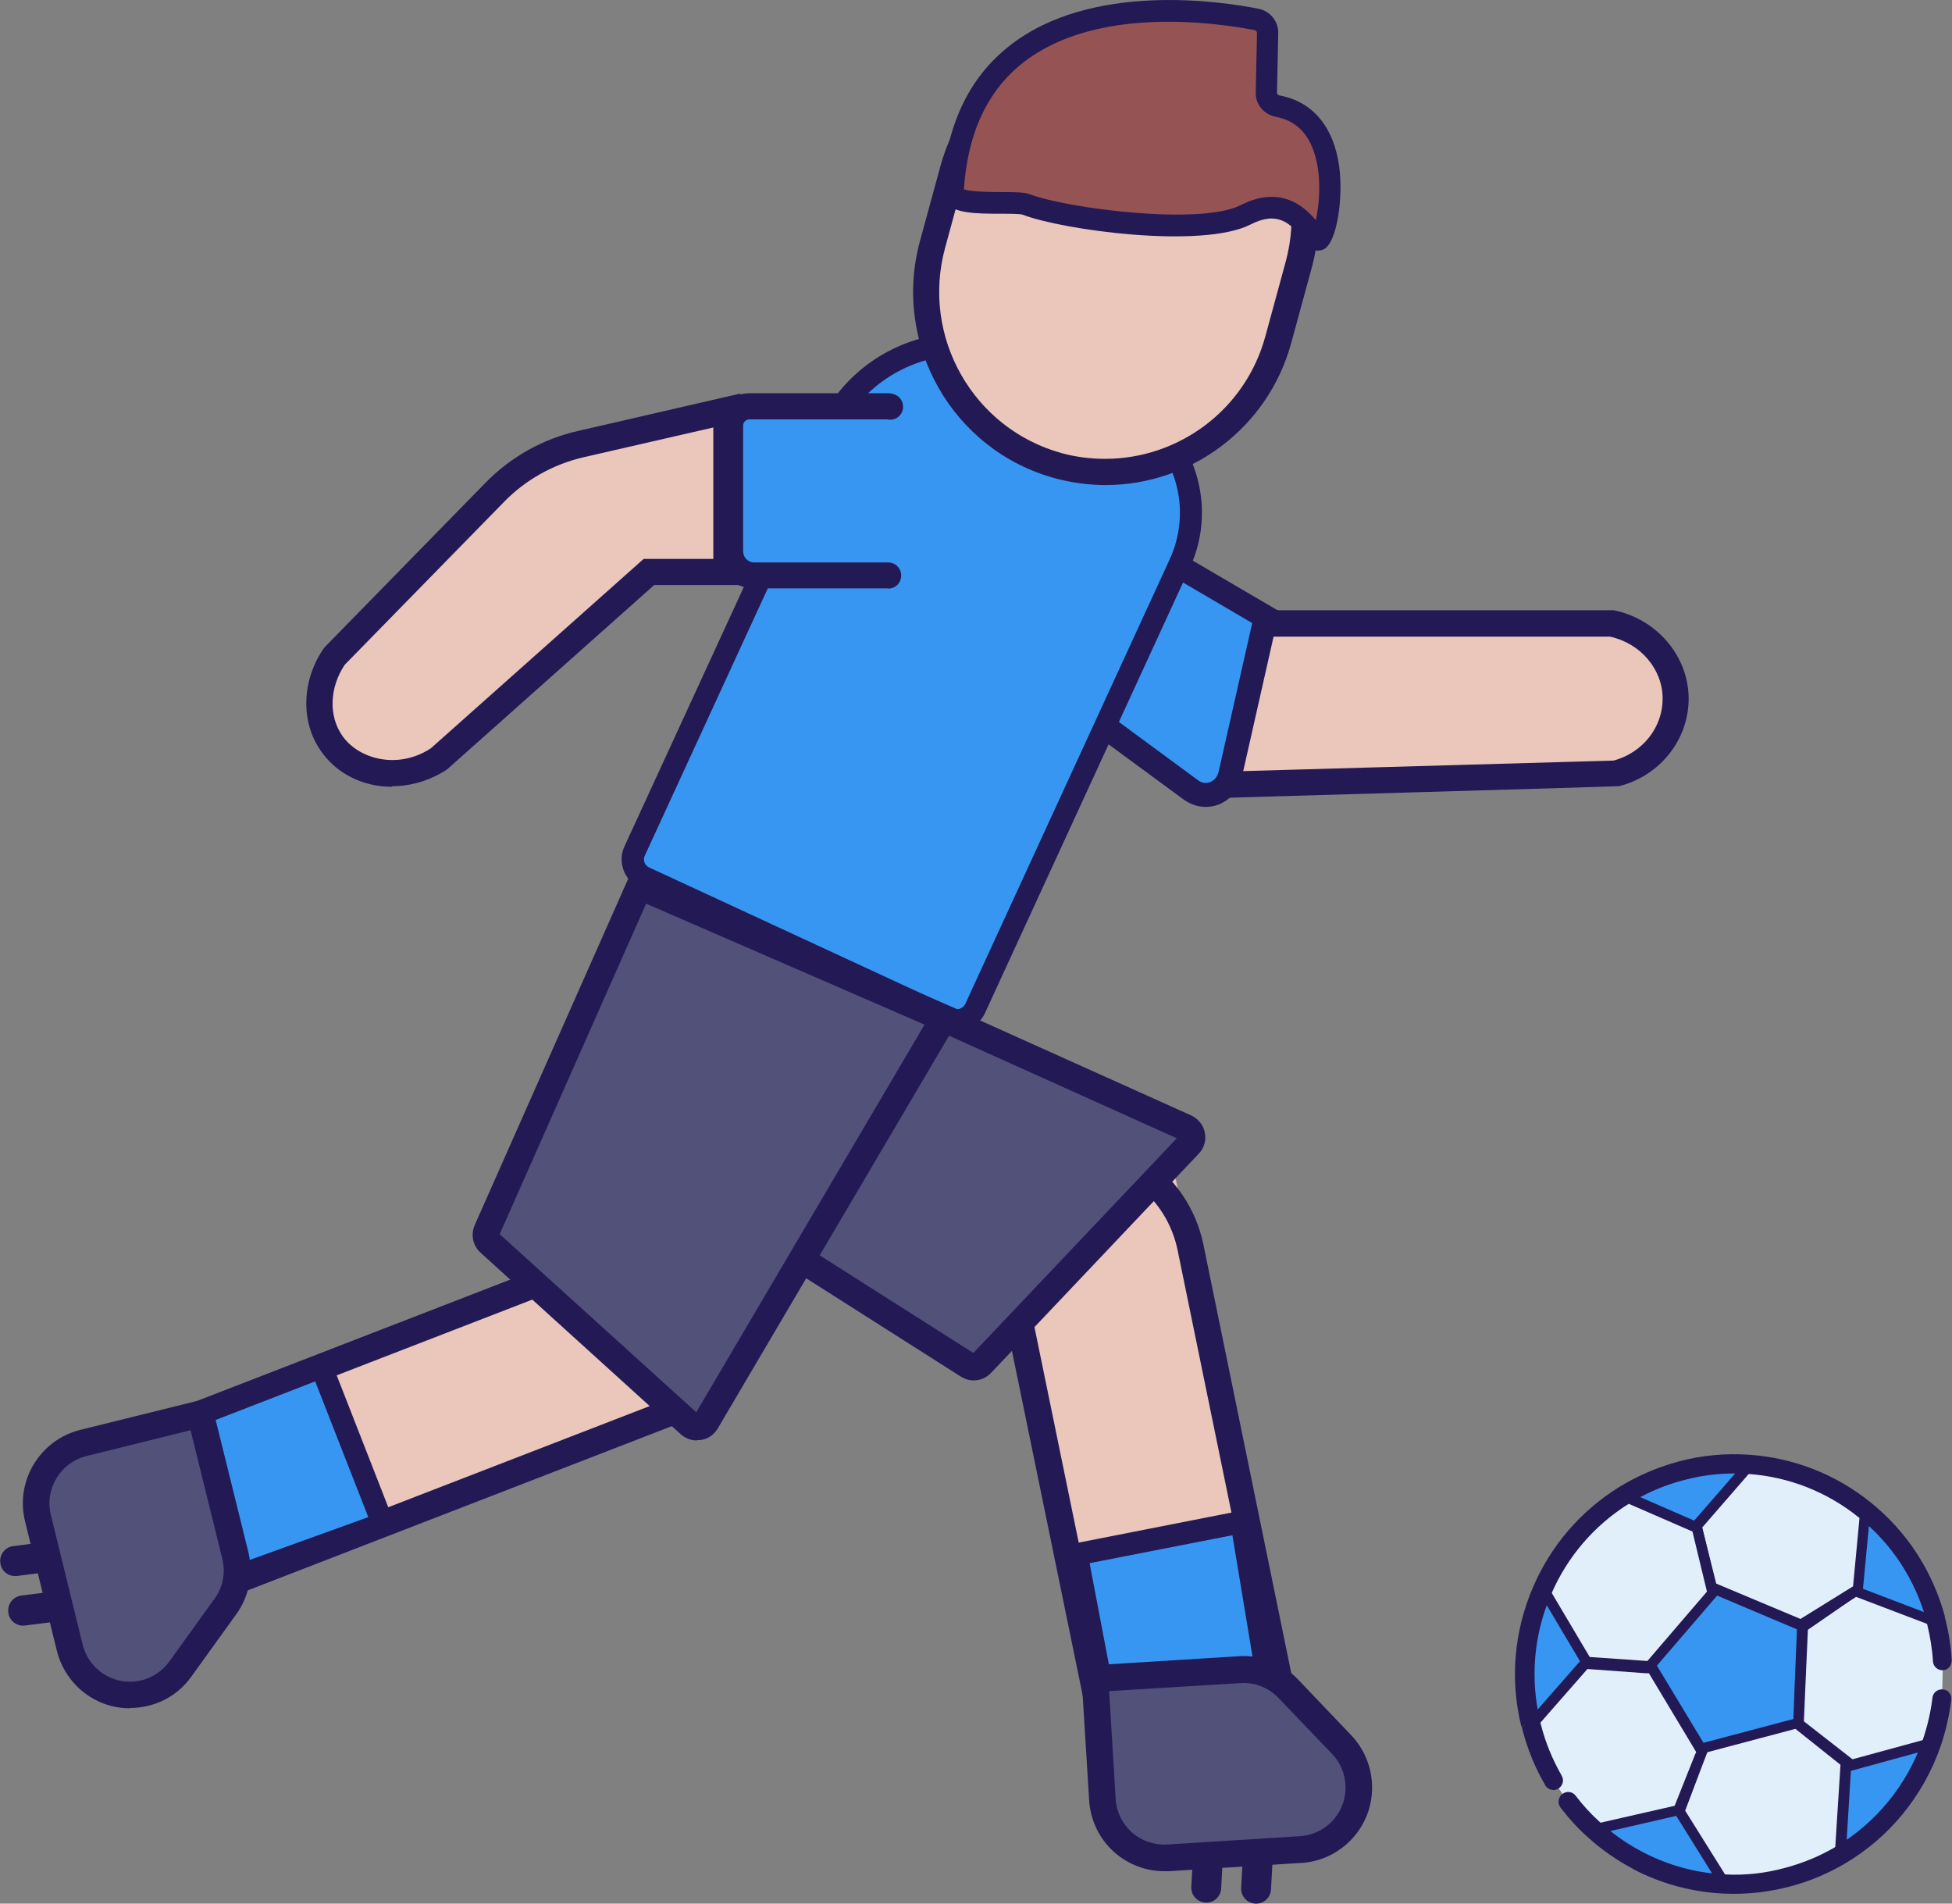 <svg xmlns="http://www.w3.org/2000/svg" xmlns:xlink="http://www.w3.org/1999/xlink" width="80px" height="78px" viewBox="0 0 80 78"><rect x="0" y="0" width="80" height="78" fill="#808080" stroke="none"/><g id="surface1"><path style=" stroke:none;fill-rule:nonzero;fill:rgb(91.765%,77.647%,73.333%);fill-opacity:1;" d="M 51.117 25.551 L 66.023 25.551 C 67.555 25.848 68.652 27.148 68.664 28.629 C 68.664 30.062 67.656 31.328 66.211 31.699 C 60.645 31.867 55.078 32.02 49.512 32.184 L 51.105 25.551 Z M 51.117 25.551 "></path><path style=" stroke:none;fill-rule:nonzero;fill:rgb(13.725%,9.804%,33.333%);fill-opacity:1;" d="M 48.836 32.73 L 50.695 25.004 L 66.137 25.004 C 67.902 25.363 69.199 26.879 69.207 28.621 C 69.207 30.301 68.047 31.781 66.352 32.215 L 66.293 32.215 C 66.293 32.227 48.836 32.73 48.836 32.73 Z M 51.535 26.086 L 50.203 31.617 L 66.137 31.164 C 67.328 30.836 68.141 29.805 68.141 28.629 C 68.141 27.414 67.227 26.355 65.984 26.086 Z M 51.535 26.086 "></path><path style=" stroke:none;fill-rule:nonzero;fill:rgb(21.569%,58.824%,94.902%);fill-opacity:1;" d="M 42.715 27.891 L 48.816 32.379 C 49.41 32.824 50.242 32.484 50.418 31.73 L 51.863 25.293 L 45.551 21.594 L 42.715 27.898 Z M 42.715 27.891 "></path><path style=" stroke:none;fill-rule:nonzero;fill:rgb(13.725%,9.804%,33.333%);fill-opacity:1;" d="M 49.41 33.062 C 49.102 33.062 48.793 32.957 48.527 32.773 L 42.109 28.055 L 45.336 20.895 L 52.43 25.047 L 50.898 31.836 C 50.777 32.359 50.418 32.781 49.934 32.969 C 49.77 33.031 49.594 33.062 49.422 33.062 Z M 43.332 27.723 L 49.113 31.98 C 49.309 32.125 49.492 32.082 49.586 32.051 C 49.77 31.98 49.895 31.824 49.945 31.617 L 51.32 25.531 L 45.785 22.285 Z M 43.332 27.723 "></path><path style=" stroke:none;fill-rule:nonzero;fill:rgb(91.765%,77.647%,73.333%);fill-opacity:1;" d="M 41.543 47.434 L 45.414 46.637 C 46.699 46.371 47.961 47.207 48.227 48.496 L 52.723 70.477 L 45.691 71.926 C 45.531 71.957 45.375 71.855 45.34 71.691 L 40.648 48.766 C 40.523 48.148 40.914 47.551 41.527 47.426 Z M 41.543 47.434 "></path><path style=" stroke:none;fill-rule:nonzero;fill:rgb(13.725%,9.804%,33.333%);fill-opacity:1;" d="M 45.93 72.395 C 45.387 72.395 44.895 72.016 44.781 71.457 L 40.395 50.102 C 40.066 48.504 41.094 46.938 42.684 46.609 C 45.715 45.98 48.691 47.949 49.32 50.996 L 53.395 70.871 L 46.156 72.363 C 46.074 72.387 46 72.387 45.918 72.387 Z M 43.824 47.598 C 43.527 47.598 43.219 47.629 42.91 47.691 C 41.914 47.895 41.27 48.887 41.473 49.883 L 45.859 71.242 C 45.859 71.281 45.91 71.312 45.949 71.305 L 52.121 70.027 L 48.262 51.223 C 47.82 49.082 45.93 47.598 43.824 47.598 Z M 43.824 47.598 "></path><path style=" stroke:none;fill-rule:nonzero;fill:rgb(31.765%,31.765%,47.843%);fill-opacity:1;" d="M 48.59 46.207 L 36.492 40.766 C 36.289 40.676 36.043 40.758 35.93 40.953 L 30.988 49.945 C 30.875 50.152 30.949 50.398 31.133 50.523 L 39.656 55.941 C 39.832 56.055 40.066 56.023 40.211 55.871 L 48.711 46.898 C 48.918 46.68 48.848 46.32 48.578 46.195 Z M 48.59 46.207 "></path><path style=" stroke:none;fill-rule:nonzero;fill:rgb(13.725%,9.804%,33.333%);fill-opacity:1;" d="M 39.902 56.562 C 39.719 56.562 39.543 56.508 39.379 56.406 L 30.855 50.988 C 30.414 50.707 30.27 50.133 30.516 49.68 L 35.457 40.684 C 35.703 40.242 36.258 40.055 36.719 40.262 L 48.816 45.703 C 49.102 45.836 49.32 46.094 49.379 46.414 C 49.441 46.723 49.348 47.051 49.125 47.277 L 40.621 56.25 C 40.426 56.457 40.168 56.562 39.914 56.562 Z M 31.523 50.121 L 39.891 55.438 L 48.23 46.641 L 36.371 41.301 L 31.535 50.109 Z M 31.523 50.121 "></path><path style=" stroke:none;fill-rule:nonzero;fill:rgb(91.765%,77.647%,73.333%);fill-opacity:1;" d="M 6.398 58.641 L 26.887 50.707 C 27.52 50.465 28.238 50.781 28.48 51.418 L 30.066 55.539 C 30.312 56.176 29.992 56.895 29.359 57.141 L 8.871 65.07 Z M 6.398 58.641 "></path><path style=" stroke:none;fill-rule:nonzero;fill:rgb(13.725%,9.804%,33.333%);fill-opacity:1;" d="M 8.562 65.781 L 5.699 58.324 L 25.414 50.688 C 26.203 50.379 27.059 50.41 27.836 50.75 C 28.605 51.09 29.203 51.719 29.512 52.512 L 30.098 54.047 C 30.723 55.684 29.91 57.52 28.277 58.148 Z M 7.105 58.949 L 9.191 64.359 L 27.879 57.129 C 28.945 56.715 29.48 55.508 29.07 54.438 L 28.484 52.902 C 28.289 52.387 27.898 51.977 27.387 51.75 C 26.871 51.523 26.316 51.512 25.805 51.707 L 7.117 58.941 Z M 7.105 58.949 "></path><path style=" stroke:none;fill-rule:nonzero;fill:rgb(21.569%,58.824%,94.902%);fill-opacity:1;" d="M 41.062 14.207 L 46.348 16.656 C 48.613 17.707 49.602 20.398 48.555 22.672 L 39.781 41.723 C 39.695 41.91 39.473 42 39.277 41.91 L 26.012 35.758 C 25.824 35.672 25.734 35.449 25.828 35.254 L 34.383 16.672 C 35.547 14.145 38.547 13.039 41.062 14.207 Z M 41.062 14.207 "></path><path style=" stroke:none;fill-rule:nonzero;fill:rgb(13.725%,9.804%,33.333%);fill-opacity:1;" d="M 39.234 42.262 C 39.059 42.262 38.875 42.219 38.711 42.148 L 26.203 36.355 C 25.578 36.07 25.301 35.316 25.59 34.688 L 33.527 17.441 C 35.035 14.156 38.926 12.723 42.191 14.238 L 46.094 16.039 C 47.41 16.648 48.414 17.742 48.918 19.109 C 49.422 20.48 49.371 21.965 48.754 23.285 L 40.363 41.52 C 40.223 41.816 39.973 42.055 39.656 42.168 C 39.512 42.219 39.367 42.25 39.227 42.25 Z M 39.48 14.547 C 37.355 14.547 35.312 15.762 34.359 17.824 L 26.422 35.07 C 26.34 35.246 26.422 35.449 26.586 35.535 L 39.09 41.324 C 39.172 41.363 39.266 41.363 39.359 41.324 C 39.449 41.281 39.512 41.23 39.555 41.148 L 47.941 22.914 C 48.445 21.809 48.496 20.574 48.074 19.43 C 47.656 18.285 46.824 17.379 45.723 16.863 L 41.824 15.062 C 41.062 14.711 40.262 14.547 39.473 14.547 Z M 39.48 14.547 "></path><path style=" stroke:none;fill-rule:nonzero;fill:rgb(31.765%,31.765%,47.843%);fill-opacity:1;" d="M 26.203 36.305 L 36.473 40.766 L 38.672 41.727 L 28.926 58.262 C 28.781 58.496 28.465 58.551 28.258 58.363 L 20.055 50.926 C 19.91 50.801 19.871 50.594 19.953 50.422 L 26.203 36.297 Z M 26.203 36.305 "></path><path style=" stroke:none;fill-rule:nonzero;fill:rgb(13.725%,9.804%,33.333%);fill-opacity:1;" d="M 28.555 59.023 C 28.32 59.023 28.082 58.93 27.898 58.766 L 19.695 51.328 C 19.375 51.039 19.285 50.586 19.457 50.195 L 25.938 35.574 L 39.473 41.457 L 29.418 58.527 C 29.266 58.785 29.02 58.961 28.719 59.004 C 28.668 59.004 28.617 59.012 28.566 59.012 Z M 20.484 50.574 L 28.535 57.867 L 37.891 41.984 L 26.48 37.027 L 20.477 50.574 Z M 20.484 50.574 "></path><path style=" stroke:none;fill-rule:nonzero;fill:rgb(13.725%,9.804%,33.333%);fill-opacity:1;" d="M 0.012 64.039 C -0.031 63.699 0.207 63.391 0.543 63.352 L 2.238 63.133 C 2.578 63.094 2.887 63.328 2.926 63.668 C 2.969 64.008 2.73 64.316 2.395 64.359 L 0.699 64.574 C 0.359 64.617 0.051 64.379 0.012 64.039 Z M 0.012 64.039 "></path><path style=" stroke:none;fill-rule:nonzero;fill:rgb(13.725%,9.804%,33.333%);fill-opacity:1;" d="M 0.34 66.07 C 0.297 65.73 0.535 65.422 0.871 65.379 L 2.566 65.164 C 2.906 65.121 3.215 65.359 3.254 65.699 C 3.297 66.039 3.059 66.348 2.723 66.391 L 1.027 66.605 C 0.688 66.648 0.379 66.41 0.34 66.07 Z M 0.34 66.07 "></path><path style=" stroke:none;fill-rule:nonzero;fill:rgb(21.569%,58.824%,94.902%);fill-opacity:1;" d="M 13.176 56.016 L 15.691 62.441 L 8.133 65.164 L 6.398 58.641 Z M 13.176 56.016 "></path><path style=" stroke:none;fill-rule:nonzero;fill:rgb(13.725%,9.804%,33.333%);fill-opacity:1;" d="M 7.824 65.762 L 5.863 58.375 L 13.441 55.438 L 16.285 62.711 Z M 6.941 58.918 L 8.441 64.566 L 15.094 62.164 L 12.918 56.602 Z M 6.941 58.918 "></path><path style=" stroke:none;fill-rule:nonzero;fill:rgb(31.765%,31.765%,47.843%);fill-opacity:1;" d="M 8.203 57.941 L 3.398 59.137 C 2.035 59.477 1.211 60.855 1.539 62.215 L 2.844 67.523 C 3.008 68.203 3.461 68.789 4.066 69.141 C 5.188 69.77 6.602 69.461 7.363 68.41 L 9.211 65.844 C 9.652 65.234 9.797 64.461 9.621 63.742 L 8.195 57.953 Z M 8.203 57.941 "></path><path style=" stroke:none;fill-rule:nonzero;fill:rgb(13.725%,9.804%,33.333%);fill-opacity:1;" d="M 5.32 69.996 C 4.805 69.996 4.293 69.871 3.82 69.602 C 3.082 69.191 2.535 68.469 2.332 67.645 L 1.027 62.34 C 0.617 60.68 1.633 59.004 3.285 58.59 L 8.613 57.27 L 10.176 63.586 C 10.391 64.473 10.219 65.398 9.684 66.141 L 7.836 68.707 C 7.238 69.543 6.293 69.984 5.328 69.984 Z M 7.812 58.602 L 3.543 59.66 C 2.477 59.93 1.816 61.012 2.086 62.082 L 3.387 67.387 C 3.523 67.926 3.871 68.387 4.355 68.656 C 5.238 69.148 6.348 68.902 6.941 68.078 L 8.789 65.512 C 9.141 65.039 9.25 64.434 9.109 63.863 L 7.812 58.609 Z M 7.812 58.602 "></path><path style=" stroke:none;fill-rule:nonzero;fill:rgb(13.725%,9.804%,33.333%);fill-opacity:1;" d="M 49.402 77.957 C 49.062 77.938 48.805 77.648 48.824 77.309 L 48.918 75.59 C 48.938 75.25 49.227 74.992 49.566 75.012 C 49.902 75.031 50.16 75.32 50.141 75.66 L 50.047 77.383 C 50.027 77.723 49.738 77.98 49.402 77.957 Z M 49.402 77.957 "></path><path style=" stroke:none;fill-rule:nonzero;fill:rgb(13.725%,9.804%,33.333%);fill-opacity:1;" d="M 51.445 78 C 51.105 77.98 50.848 77.691 50.867 77.352 L 50.961 75.629 C 50.98 75.289 51.27 75.031 51.609 75.055 C 51.945 75.074 52.203 75.363 52.184 75.703 L 52.09 77.422 C 52.07 77.762 51.781 78.02 51.445 78 Z M 51.445 78 "></path><path style=" stroke:none;fill-rule:nonzero;fill:rgb(21.569%,58.824%,94.902%);fill-opacity:1;" d="M 44.121 63.691 L 50.879 62.371 L 52.184 70.312 L 45.488 70.852 Z M 44.121 63.691 "></path><path style=" stroke:none;fill-rule:nonzero;fill:rgb(13.725%,9.804%,33.333%);fill-opacity:1;" d="M 45.117 71.336 L 43.598 63.328 L 51.25 61.824 L 52.719 70.715 L 45.117 71.324 Z M 44.656 64.051 L 45.859 70.367 L 51.668 69.902 L 50.508 62.906 Z M 44.656 64.051 "></path><path style=" stroke:none;fill-rule:nonzero;fill:rgb(31.765%,31.765%,47.843%);fill-opacity:1;" d="M 44.883 68.777 L 45.191 73.734 C 45.273 75.137 46.484 76.207 47.879 76.125 L 53.312 75.785 C 54.012 75.742 54.668 75.402 55.109 74.867 C 55.93 73.867 55.879 72.418 54.988 71.488 L 52.801 69.203 C 52.285 68.656 51.559 68.379 50.809 68.418 L 44.871 68.789 Z M 44.883 68.777 "></path><path style=" stroke:none;fill-rule:nonzero;fill:rgb(13.725%,9.804%,33.333%);fill-opacity:1;" d="M 47.715 76.672 C 46.969 76.672 46.25 76.402 45.672 75.898 C 45.059 75.352 44.688 74.59 44.637 73.766 L 44.297 68.266 L 50.777 67.863 C 51.68 67.801 52.562 68.152 53.191 68.809 L 55.375 71.098 C 56.453 72.23 56.527 74.004 55.531 75.207 C 54.988 75.867 54.195 76.281 53.344 76.332 L 47.91 76.672 C 47.852 76.672 47.777 76.672 47.715 76.672 Z M 45.457 69.293 L 45.723 73.703 C 45.754 74.238 45.992 74.723 46.391 75.086 C 46.793 75.434 47.305 75.609 47.84 75.578 L 53.273 75.238 C 53.816 75.207 54.34 74.941 54.688 74.52 C 55.336 73.734 55.293 72.59 54.586 71.859 L 52.398 69.574 C 51.988 69.148 51.422 68.922 50.84 68.965 L 45.449 69.293 Z M 45.457 69.293 "></path><path style=" stroke:none;fill-rule:nonzero;fill:rgb(91.765%,77.647%,73.333%);fill-opacity:1;" d="M 48.055 1.836 L 48.066 1.84 C 51.977 2.914 54.281 6.965 53.211 10.891 L 52.375 13.949 C 51.305 17.875 47.266 20.184 43.355 19.113 L 43.348 19.109 C 39.434 18.035 37.133 13.984 38.203 10.059 L 39.035 7 C 40.105 3.074 44.145 0.766 48.055 1.836 Z M 48.055 1.836 "></path><path style=" stroke:none;fill-rule:nonzero;fill:rgb(13.725%,9.804%,33.333%);fill-opacity:1;" d="M 45.305 19.875 C 44.617 19.875 43.926 19.781 43.23 19.594 C 39.039 18.453 36.555 14.094 37.703 9.879 L 38.535 6.832 C 39.676 2.629 44.02 0.133 48.219 1.289 C 50.242 1.844 51.938 3.164 52.984 4.996 C 54.031 6.84 54.309 8.965 53.754 10.992 L 52.922 14.043 C 51.969 17.555 48.785 19.875 45.312 19.875 Z M 46.137 2.082 C 43.137 2.082 40.387 4.078 39.562 7.117 L 38.73 10.168 C 37.746 13.805 39.883 17.566 43.508 18.566 C 44.102 18.73 44.707 18.801 45.293 18.801 C 48.293 18.801 51.043 16.805 51.863 13.766 L 52.695 10.715 C 53.168 8.965 52.934 7.117 52.027 5.531 C 51.125 3.945 49.668 2.801 47.91 2.328 C 47.316 2.164 46.711 2.09 46.125 2.09 Z M 46.137 2.082 "></path><path style=" stroke:none;fill-rule:nonzero;fill:rgb(91.765%,77.647%,73.333%);fill-opacity:1;" d="M 29.797 16.824 L 29.797 23.449 L 26.605 23.449 L 18.012 31.094 C 16.469 32.133 14.477 31.742 13.594 30.465 C 12.906 29.465 12.938 28.023 13.719 26.898 C 15.906 24.664 18.102 22.418 20.289 20.184 C 21.246 19.203 22.469 18.512 23.801 18.215 L 29.078 17 L 29.797 16.836 Z M 29.797 16.824 "></path><path style=" stroke:none;fill-rule:nonzero;fill:rgb(13.725%,9.804%,33.333%);fill-opacity:1;" d="M 16.059 32.238 C 14.91 32.238 13.812 31.73 13.145 30.762 C 12.312 29.566 12.363 27.879 13.266 26.57 L 13.328 26.496 L 19.898 19.781 C 20.938 18.719 22.242 17.988 23.68 17.66 L 30.344 16.125 L 30.344 23.973 L 26.809 23.973 L 18.348 31.504 L 18.32 31.527 C 17.621 31.988 16.828 32.215 16.07 32.215 Z M 14.129 27.238 C 13.504 28.168 13.461 29.332 14.027 30.145 C 14.695 31.113 16.316 31.547 17.66 30.66 L 26.379 22.902 L 29.234 22.902 L 29.234 17.516 L 23.906 18.738 C 22.672 19.027 21.543 19.656 20.66 20.562 L 14.117 27.25 Z M 14.129 27.238 "></path><path style=" stroke:none;fill-rule:nonzero;fill:rgb(21.569%,58.824%,94.902%);fill-opacity:1;" d="M 36.391 23.57 L 30.898 23.57 C 30.352 23.57 29.91 23.129 29.91 22.582 L 29.91 17.434 C 29.91 16.988 30.27 16.637 30.703 16.637 L 36.379 16.637 C 36.41 16.637 36.441 16.637 36.461 16.66 "></path><path style=" stroke:none;fill-rule:nonzero;fill:rgb(13.725%,9.804%,33.333%);fill-opacity:1;" d="M 36.391 24.109 L 30.898 24.109 C 30.066 24.109 29.387 23.43 29.387 22.594 L 29.387 17.441 C 29.387 16.711 29.984 16.113 30.711 16.113 L 36.391 16.113 C 36.484 16.113 36.574 16.133 36.668 16.164 C 36.945 16.27 37.078 16.578 36.977 16.855 C 36.883 17.113 36.605 17.246 36.352 17.184 L 30.711 17.184 C 30.57 17.184 30.457 17.297 30.457 17.441 L 30.457 22.594 C 30.457 22.84 30.66 23.047 30.906 23.047 L 36.402 23.047 C 36.699 23.047 36.934 23.285 36.934 23.582 C 36.934 23.883 36.699 24.117 36.402 24.117 Z M 36.289 17.164 Z M 36.289 17.164 "></path><path style=" stroke:none;fill-rule:nonzero;fill:rgb(21.569%,58.824%,94.902%);fill-opacity:1;" d="M 79.262 66.246 C 79.262 66.277 79.27 66.297 79.281 66.328 C 79.711 68.039 79.609 69.758 79.074 71.305 C 78.418 73.211 77.105 74.859 75.348 75.91 C 74.691 76.301 73.973 76.598 73.203 76.805 C 72.352 77.031 71.488 77.113 70.645 77.082 C 68.633 76.992 66.734 76.176 65.273 74.828 C 64.094 73.734 63.199 72.301 62.758 70.625 C 62.75 70.582 62.738 70.531 62.73 70.488 C 62.258 68.582 62.461 66.656 63.18 64.977 C 63.859 63.391 65.008 62.02 66.496 61.082 C 67.207 60.641 67.984 60.289 68.828 60.074 C 69.762 59.828 70.707 59.742 71.621 59.816 C 73.367 59.949 75.008 60.621 76.344 61.703 C 77.73 62.824 78.777 64.391 79.27 66.254 Z M 79.262 66.246 "></path><path style=" stroke:none;fill-rule:nonzero;fill:rgb(21.569%,58.824%,94.902%);fill-opacity:1;" d="M 73.961 66.688 L 73.613 70.797 L 69.617 71.734 L 67.504 68.211 L 70.184 65.09 Z M 73.961 66.688 "></path><path style=" stroke:none;fill-rule:nonzero;fill:rgb(21.569%,58.824%,94.902%);fill-opacity:1;" d="M 69.516 71.984 L 67.238 68.191 L 70.121 64.832 L 74.188 66.555 L 73.809 70.973 L 69.504 71.984 Z M 67.77 68.234 L 69.73 71.488 L 73.418 70.625 L 73.734 66.832 L 70.246 65.359 L 67.77 68.242 Z M 67.77 68.234 "></path><path style=" stroke:none;fill-rule:nonzero;fill:rgb(88.235%,93.725%,98.431%);fill-opacity:1;" d="M 75.656 72.23 L 75.422 76.023 C 74.762 76.414 74.035 76.711 73.266 76.918 C 72.402 77.145 71.539 77.238 70.695 77.195 L 68.828 74.219 L 69.73 71.828 L 69.754 71.766 L 69.773 71.707 L 69.793 71.645 L 73.625 70.625 L 75.645 72.23 Z M 75.656 72.23 "></path><path style=" stroke:none;fill-rule:nonzero;fill:rgb(13.725%,9.804%,33.333%);fill-opacity:1;" d="M 70.574 77.414 L 68.594 74.238 L 69.641 71.457 L 73.684 70.387 L 75.883 72.129 L 75.637 76.145 L 75.531 76.207 C 74.844 76.609 74.094 76.93 73.324 77.133 C 72.465 77.359 71.578 77.465 70.695 77.422 L 70.582 77.422 Z M 69.062 74.188 L 70.809 76.98 C 71.609 77 72.41 76.906 73.203 76.703 C 73.902 76.516 74.578 76.238 75.203 75.879 L 75.43 72.312 L 73.582 70.84 L 69.969 71.797 L 69.938 71.879 L 69.074 74.168 Z M 69.062 74.188 "></path><path style=" stroke:none;fill-rule:nonzero;fill:rgb(88.235%,93.725%,98.431%);fill-opacity:1;" d="M 79.641 68.07 C 79.609 67.543 79.527 67.016 79.395 66.492 C 79.395 66.492 76.027 65.215 76.027 65.215 L 75.996 65.215 C 75.996 65.215 75.617 65.461 75.617 65.461 L 73.879 66.656 C 73.879 66.656 73.859 66.668 73.859 66.668 L 73.758 69.09 C 73.758 69.09 73.695 70.645 73.695 70.645 L 75.863 72.332 L 79.086 71.457 L 79.168 71.438 C 79.375 70.852 79.516 70.23 79.59 69.613 L 79.629 68.07 Z M 79.641 68.07 "></path><path style=" stroke:none;fill-rule:nonzero;fill:rgb(13.725%,9.804%,33.333%);fill-opacity:1;" d="M 79.352 66.246 L 76.355 65.102 L 76.141 65.02 L 75.953 64.945 L 75.934 64.969 L 75.441 65.309 L 73.848 66.398 L 73.789 66.441 L 73.676 66.523 L 73.645 66.543 C 73.645 66.543 73.645 66.738 73.645 66.738 L 73.645 66.77 C 73.645 66.77 73.551 69.059 73.551 69.059 L 73.5 70.426 L 73.5 70.656 C 73.488 70.656 73.488 70.738 73.488 70.738 L 73.57 70.797 L 73.789 70.973 L 75.656 72.426 L 75.832 72.559 L 75.863 72.559 C 75.863 72.559 78.828 71.746 78.828 71.746 L 78.941 71.715 L 79.352 71.602 C 79.375 71.57 79.383 71.531 79.395 71.5 C 79.609 70.891 79.754 70.254 79.824 69.625 L 79.609 69.594 L 79.539 69.594 C 79.539 69.594 79.395 69.574 79.395 69.574 C 79.332 70.141 79.199 70.707 79.016 71.242 L 75.922 72.086 L 73.93 70.531 L 73.992 69.078 L 74.094 66.781 L 74.199 66.707 L 75.781 65.617 L 76.047 65.43 L 76.066 65.43 C 76.066 65.43 79.238 66.637 79.238 66.637 C 79.352 67.102 79.426 67.586 79.457 68.059 L 79.641 68.039 L 79.672 68.039 C 79.672 68.039 79.383 66.223 79.383 66.223 Z M 79.352 66.246 "></path><path style=" stroke:none;fill-rule:nonzero;fill:rgb(88.235%,93.725%,98.431%);fill-opacity:1;" d="M 76.445 61.887 L 76.141 65.133 L 76.016 65.203 L 75.617 65.453 C 75.617 65.453 73.809 66.574 73.809 66.574 L 70.164 65.039 L 69.535 62.527 L 71.715 60.023 C 73.461 60.145 75.113 60.816 76.445 61.887 Z M 76.445 61.887 "></path><path style=" stroke:none;fill-rule:nonzero;fill:rgb(13.725%,9.804%,33.333%);fill-opacity:1;" d="M 69.969 65.203 L 69.289 62.473 L 71.609 59.805 L 71.715 59.805 C 73.488 59.941 75.172 60.598 76.57 61.723 L 76.664 61.793 L 76.336 65.266 L 73.809 66.832 L 69.957 65.203 Z M 69.762 62.586 L 70.336 64.887 L 73.789 66.336 L 75.945 65 L 76.23 61.98 C 74.949 60.98 73.43 60.371 71.805 60.238 L 69.773 62.578 Z M 69.762 62.586 "></path><path style=" stroke:none;fill-rule:nonzero;fill:rgb(88.235%,93.725%,98.431%);fill-opacity:1;" d="M 69.547 62.586 L 70.184 65.215 L 70.184 65.266 C 70.195 65.266 67.605 68.273 67.605 68.273 C 67.605 68.273 65.039 68.098 65.039 68.098 L 63.324 65.215 C 64.012 63.629 65.164 62.27 66.66 61.332 L 69.559 62.586 Z M 69.547 62.586 "></path><path style=" stroke:none;fill-rule:nonzero;fill:rgb(13.725%,9.804%,33.333%);fill-opacity:1;" d="M 64.895 68.305 L 63.066 65.227 L 63.109 65.121 C 63.828 63.465 65.008 62.094 66.527 61.145 L 66.621 61.082 L 69.723 62.434 L 70.418 65.328 L 67.68 68.512 L 67.566 68.512 C 67.566 68.5 64.887 68.316 64.887 68.316 Z M 63.551 65.195 L 65.152 67.895 L 67.516 68.059 L 69.957 65.215 L 69.363 62.754 L 66.66 61.578 C 65.297 62.453 64.219 63.711 63.551 65.203 Z M 63.551 65.195 "></path><path style=" stroke:none;fill-rule:nonzero;fill:rgb(88.235%,93.725%,98.431%);fill-opacity:1;" d="M 64.27 73.828 C 64.586 74.238 64.938 74.633 65.316 74.98 L 65.398 74.961 L 68.785 74.18 L 69.723 71.84 L 69.742 71.777 C 69.742 71.777 69.711 71.727 69.711 71.727 L 67.699 68.379 L 67.574 68.379 C 67.574 68.379 64.957 68.172 64.957 68.172 L 62.758 70.676 C 62.758 70.695 62.77 70.727 62.781 70.746 C 62.781 70.77 62.781 70.789 62.789 70.809 C 62.996 71.582 63.293 72.301 63.672 72.961 L 64.25 73.828 Z M 64.27 73.828 "></path><path style=" stroke:none;fill-rule:nonzero;fill:rgb(13.725%,9.804%,33.333%);fill-opacity:1;" d="M 63.684 72.961 L 63.766 72.91 L 63.867 72.848 C 63.488 72.199 63.191 71.488 63.008 70.746 C 63.008 70.746 63.008 70.727 63.008 70.727 L 65.059 68.387 L 67.461 68.562 L 67.574 68.562 C 67.574 68.562 67.586 68.574 67.586 68.574 L 69.516 71.789 L 69.465 71.902 L 68.633 73.992 L 65.379 74.734 C 65.297 74.652 65.215 74.57 65.133 74.488 C 64.887 74.238 64.648 73.973 64.445 73.695 L 64.371 73.746 L 64.27 73.816 L 64.105 73.949 C 64.422 74.375 64.781 74.766 65.184 75.125 L 65.266 75.199 C 65.266 75.199 65.715 75.094 65.715 75.094 L 65.789 75.074 L 68.695 74.406 L 68.922 74.352 L 68.941 74.352 C 68.941 74.352 69.855 72.074 69.855 72.074 L 69.926 71.902 L 69.926 71.871 C 69.938 71.871 69.969 71.809 69.969 71.809 L 69.988 71.734 L 69.945 71.645 L 69.918 71.594 L 69.836 71.449 L 69.805 71.395 L 67.902 68.242 L 67.844 68.141 L 67.719 68.141 C 67.719 68.129 67.574 68.121 67.574 68.121 L 67.309 68.098 L 64.938 67.914 L 64.887 67.914 C 64.887 67.914 64.773 68.047 64.773 68.047 L 62.738 70.367 L 62.625 70.5 L 62.543 70.582 L 62.574 70.695 C 62.574 70.715 62.574 70.738 62.594 70.77 L 62.801 70.715 L 63.703 72.93 Z M 63.684 72.961 "></path><path style=" stroke:none;fill-rule:nonzero;fill:rgb(13.725%,9.804%,33.333%);fill-opacity:1;" d="M 63.551 73.125 C 63.52 73.105 63.488 73.086 63.469 73.043 C 63.066 72.355 62.758 71.613 62.555 70.84 C 62.555 70.82 62.555 70.797 62.543 70.777 C 62.543 70.746 62.535 70.727 62.523 70.695 C 62.062 68.801 62.227 66.863 63.008 65.07 C 63.727 63.41 64.906 62.043 66.426 61.094 C 67.164 60.629 67.977 60.281 68.828 60.055 C 69.773 59.805 70.738 59.715 71.691 59.785 C 73.469 59.91 75.152 60.578 76.551 61.703 C 78.008 62.875 79.035 64.453 79.527 66.266 C 79.527 66.277 79.527 66.285 79.527 66.285 C 79.527 66.297 79.527 66.316 79.539 66.328 C 79.539 66.359 79.547 66.379 79.559 66.41 C 79.691 66.934 79.773 67.48 79.805 68.027 C 79.805 68.152 79.723 68.254 79.598 68.254 C 79.477 68.254 79.383 68.172 79.375 68.047 C 79.344 67.531 79.262 67.016 79.137 66.512 C 79.137 66.48 79.129 66.461 79.117 66.441 C 79.117 66.43 79.117 66.422 79.117 66.398 L 79.117 66.367 C 78.645 64.637 77.668 63.145 76.281 62.02 C 74.949 60.949 73.355 60.32 71.66 60.199 C 70.75 60.137 69.836 60.219 68.93 60.453 C 68.121 60.672 67.348 61 66.652 61.445 C 65.203 62.352 64.086 63.66 63.395 65.227 C 62.656 66.926 62.504 68.77 62.945 70.57 C 62.945 70.602 62.953 70.625 62.965 70.645 C 62.965 70.676 62.965 70.684 62.977 70.707 C 63.172 71.449 63.457 72.148 63.836 72.809 C 63.898 72.91 63.859 73.043 63.754 73.105 C 63.695 73.148 63.613 73.148 63.551 73.105 Z M 63.551 73.125 "></path><path style=" stroke:none;fill-rule:nonzero;fill:rgb(13.725%,9.804%,33.333%);fill-opacity:1;" d="M 63.477 73.293 C 63.418 73.262 63.355 73.211 63.324 73.137 C 62.914 72.438 62.605 71.676 62.398 70.883 C 62.398 70.859 62.391 70.84 62.379 70.82 C 62.379 70.797 62.371 70.77 62.359 70.746 L 62.523 70.695 L 62.348 70.738 C 61.875 68.809 62.051 66.832 62.84 65.008 C 63.57 63.32 64.781 61.918 66.332 60.949 C 67.094 60.477 67.914 60.125 68.785 59.887 C 69.742 59.629 70.727 59.539 71.715 59.609 C 73.531 59.742 75.246 60.414 76.664 61.559 C 78.152 62.754 79.199 64.371 79.703 66.215 C 79.703 66.223 79.703 66.234 79.703 66.246 C 79.703 66.246 79.703 66.266 79.711 66.285 C 79.711 66.316 79.723 66.336 79.734 66.367 C 79.867 66.902 79.957 67.461 79.988 68.016 C 79.988 68.121 79.957 68.223 79.898 68.305 C 79.824 68.387 79.734 68.43 79.629 68.438 C 79.414 68.449 79.23 68.285 79.219 68.07 C 79.188 67.562 79.105 67.059 78.984 66.562 C 78.984 66.535 78.973 66.512 78.961 66.492 C 78.961 66.48 78.961 66.473 78.961 66.461 L 78.961 66.43 C 78.5 64.742 77.547 63.266 76.18 62.176 C 74.875 61.125 73.316 60.516 71.66 60.395 C 70.77 60.332 69.863 60.414 68.992 60.652 C 68.203 60.855 67.441 61.188 66.754 61.617 C 65.336 62.504 64.238 63.781 63.57 65.328 C 62.852 66.988 62.699 68.801 63.129 70.562 C 63.129 70.594 63.141 70.613 63.148 70.633 C 63.148 70.664 63.148 70.676 63.16 70.695 C 63.344 71.418 63.633 72.105 64.004 72.758 C 64.055 72.848 64.074 72.953 64.043 73.055 C 64.012 73.156 63.949 73.242 63.859 73.293 C 63.746 73.363 63.602 73.363 63.477 73.293 Z M 75.039 60.918 C 74.004 60.371 72.863 60.055 71.684 59.969 C 70.738 59.898 69.793 59.992 68.867 60.238 C 68.039 60.453 67.246 60.805 66.52 61.258 C 65.027 62.188 63.867 63.535 63.172 65.164 C 62.41 66.914 62.246 68.809 62.699 70.664 C 62.699 70.695 62.707 70.715 62.719 70.746 C 62.719 70.77 62.73 70.789 62.73 70.809 C 62.922 71.57 63.23 72.301 63.621 72.973 C 63.621 72.973 63.621 72.984 63.641 72.984 C 63.664 72.984 63.664 72.984 63.684 72.984 C 63.695 72.984 63.703 72.961 63.703 72.961 C 63.703 72.961 63.703 72.941 63.703 72.93 C 63.312 72.262 63.016 71.539 62.82 70.789 C 62.82 70.77 62.82 70.746 62.812 70.738 C 62.812 70.707 62.801 70.684 62.789 70.664 C 62.34 68.82 62.504 66.934 63.254 65.203 C 63.949 63.598 65.102 62.258 66.57 61.34 C 67.289 60.887 68.078 60.547 68.898 60.332 C 69.812 60.086 70.75 60 71.684 60.062 C 73.406 60.188 75.039 60.824 76.395 61.918 C 77.812 63.051 78.809 64.586 79.293 66.348 L 79.293 66.379 C 79.293 66.379 79.301 66.398 79.312 66.422 C 79.312 66.449 79.32 66.473 79.332 66.504 C 79.465 67.016 79.547 67.543 79.578 68.07 C 79.578 68.09 79.598 68.109 79.621 68.109 C 79.629 68.109 79.641 68.109 79.652 68.098 C 79.652 68.098 79.66 68.09 79.652 68.07 C 79.621 67.531 79.539 67.008 79.402 66.48 C 79.402 66.449 79.395 66.43 79.383 66.398 C 79.383 66.391 79.383 66.367 79.375 66.359 L 79.375 66.336 C 78.891 64.555 77.875 63 76.445 61.855 C 76.004 61.504 75.531 61.195 75.039 60.938 Z M 75.039 60.918 "></path><path style=" stroke:none;fill-rule:nonzero;fill:rgb(13.725%,9.804%,33.333%);fill-opacity:1;" d="M 67.012 76.422 C 66.344 76.074 65.727 75.641 65.164 75.137 C 64.773 74.773 64.402 74.383 64.086 73.961 C 64.012 73.867 64.031 73.734 64.125 73.664 C 64.219 73.59 64.352 73.609 64.422 73.703 C 64.73 74.105 65.07 74.488 65.449 74.828 C 66.887 76.145 68.758 76.918 70.695 77 C 71.539 77.043 72.379 76.949 73.191 76.734 C 73.93 76.535 74.641 76.238 75.297 75.855 C 77 74.859 78.297 73.27 78.953 71.387 C 79.156 70.809 79.293 70.211 79.363 69.602 C 79.375 69.48 79.488 69.398 79.598 69.418 C 79.711 69.43 79.805 69.543 79.785 69.656 C 79.711 70.293 79.559 70.922 79.352 71.531 C 78.664 73.508 77.301 75.176 75.504 76.227 C 74.812 76.629 74.066 76.949 73.293 77.156 C 72.434 77.383 71.551 77.484 70.668 77.445 C 69.383 77.391 68.129 77.043 66.988 76.453 Z M 67.012 76.422 "></path><path style=" stroke:none;fill-rule:nonzero;fill:rgb(13.725%,9.804%,33.333%);fill-opacity:1;" d="M 66.93 76.578 C 66.25 76.219 65.613 75.773 65.051 75.258 C 64.648 74.898 64.277 74.488 63.949 74.055 C 63.891 73.973 63.859 73.867 63.879 73.766 C 63.891 73.664 63.949 73.57 64.031 73.508 C 64.207 73.375 64.453 73.406 64.578 73.582 C 64.875 73.973 65.215 74.344 65.582 74.672 C 67 75.961 68.816 76.723 70.719 76.805 C 71.539 76.848 72.359 76.754 73.16 76.535 C 73.891 76.34 74.578 76.055 75.215 75.684 C 76.879 74.703 78.152 73.148 78.797 71.305 C 78.992 70.738 79.129 70.148 79.199 69.562 C 79.211 69.461 79.262 69.367 79.344 69.305 C 79.426 69.242 79.527 69.211 79.629 69.223 C 79.848 69.242 80 69.438 79.969 69.656 C 79.887 70.305 79.742 70.941 79.527 71.57 C 78.82 73.59 77.434 75.289 75.605 76.363 C 74.906 76.773 74.148 77.094 73.348 77.301 C 72.465 77.535 71.57 77.629 70.668 77.59 C 69.371 77.535 68.078 77.188 66.918 76.578 Z M 64.277 73.785 C 64.27 73.785 64.25 73.785 64.238 73.785 C 64.227 73.785 64.227 73.809 64.227 73.816 C 64.227 73.816 64.227 73.836 64.227 73.848 C 64.547 74.262 64.895 74.652 65.285 75.004 C 65.828 75.496 66.434 75.93 67.094 76.27 C 68.203 76.855 69.445 77.188 70.688 77.238 C 71.551 77.277 72.422 77.188 73.266 76.961 C 74.023 76.754 74.754 76.453 75.43 76.055 C 77.188 75.023 78.52 73.383 79.199 71.449 C 79.402 70.852 79.547 70.23 79.621 69.613 C 79.621 69.594 79.609 69.574 79.59 69.574 C 79.578 69.574 79.57 69.574 79.559 69.574 C 79.559 69.574 79.547 69.582 79.547 69.602 C 79.477 70.223 79.332 70.828 79.129 71.426 C 78.461 73.344 77.125 74.973 75.391 75.992 C 74.723 76.383 73.992 76.691 73.242 76.887 C 72.402 77.113 71.551 77.207 70.688 77.164 C 68.703 77.082 66.805 76.289 65.336 74.949 C 64.957 74.602 64.609 74.219 64.289 73.809 C 64.289 73.809 64.289 73.809 64.277 73.797 Z M 64.277 73.785 "></path><path style=" stroke:none;fill-rule:nonzero;fill:rgb(58.824%,32.549%,32.549%);fill-opacity:1;" d="M 38.895 7.77 C 38.855 8.457 39.637 8.922 40.262 8.57 C 40.785 8.281 41.383 8.098 41.914 8.293 C 43.219 8.766 49.062 9.621 50.898 8.707 C 52.727 7.801 53.465 9.336 53.848 9.695 C 54.207 10.035 55.375 4.934 52.223 4.359 C 51.945 4.305 51.742 4.078 51.754 3.812 L 51.805 1.422 C 51.805 1.164 51.617 0.926 51.352 0.875 C 49.102 0.441 39.398 -0.926 38.906 7.758 Z M 38.895 7.77 "></path><path style=" stroke:none;fill-rule:nonzero;fill:rgb(13.725%,9.804%,33.333%);fill-opacity:1;" d="M 54.031 10.273 C 53.91 10.273 53.785 10.219 53.684 10.129 C 53.602 10.043 53.527 9.953 53.438 9.84 C 52.902 9.148 52.367 8.625 51.25 9.199 C 49.258 10.211 43.539 9.426 41.914 8.797 C 41.801 8.758 41.34 8.758 41 8.758 C 39.914 8.758 39.164 8.727 38.805 8.344 C 38.672 8.199 38.598 8.016 38.609 7.82 C 38.754 5.191 39.688 3.184 41.402 1.855 C 44.727 -0.742 50.039 0.051 51.578 0.359 C 52.059 0.453 52.398 0.875 52.387 1.359 L 52.336 3.801 C 52.336 3.863 52.398 3.906 52.449 3.914 C 53.797 4.164 54.656 5.191 54.883 6.809 C 55.059 8.078 54.801 9.93 54.258 10.211 C 54.184 10.25 54.102 10.262 54.031 10.262 Z M 52.121 8.066 C 52.996 8.066 53.57 8.602 53.93 9.023 C 54.082 8.324 54.195 7.047 53.785 6.047 C 53.496 5.336 53.004 4.926 52.297 4.789 C 51.805 4.699 51.453 4.277 51.465 3.793 L 51.516 1.352 C 51.516 1.297 51.477 1.246 51.414 1.234 C 49.953 0.949 44.977 0.195 41.945 2.555 C 40.477 3.699 39.656 5.449 39.504 7.758 C 39.777 7.859 40.59 7.871 41 7.871 C 41.617 7.871 41.977 7.871 42.223 7.965 C 43.703 8.531 49.195 9.25 50.848 8.406 C 51.332 8.16 51.742 8.066 52.113 8.066 Z M 52.121 8.066 "></path></g></svg>